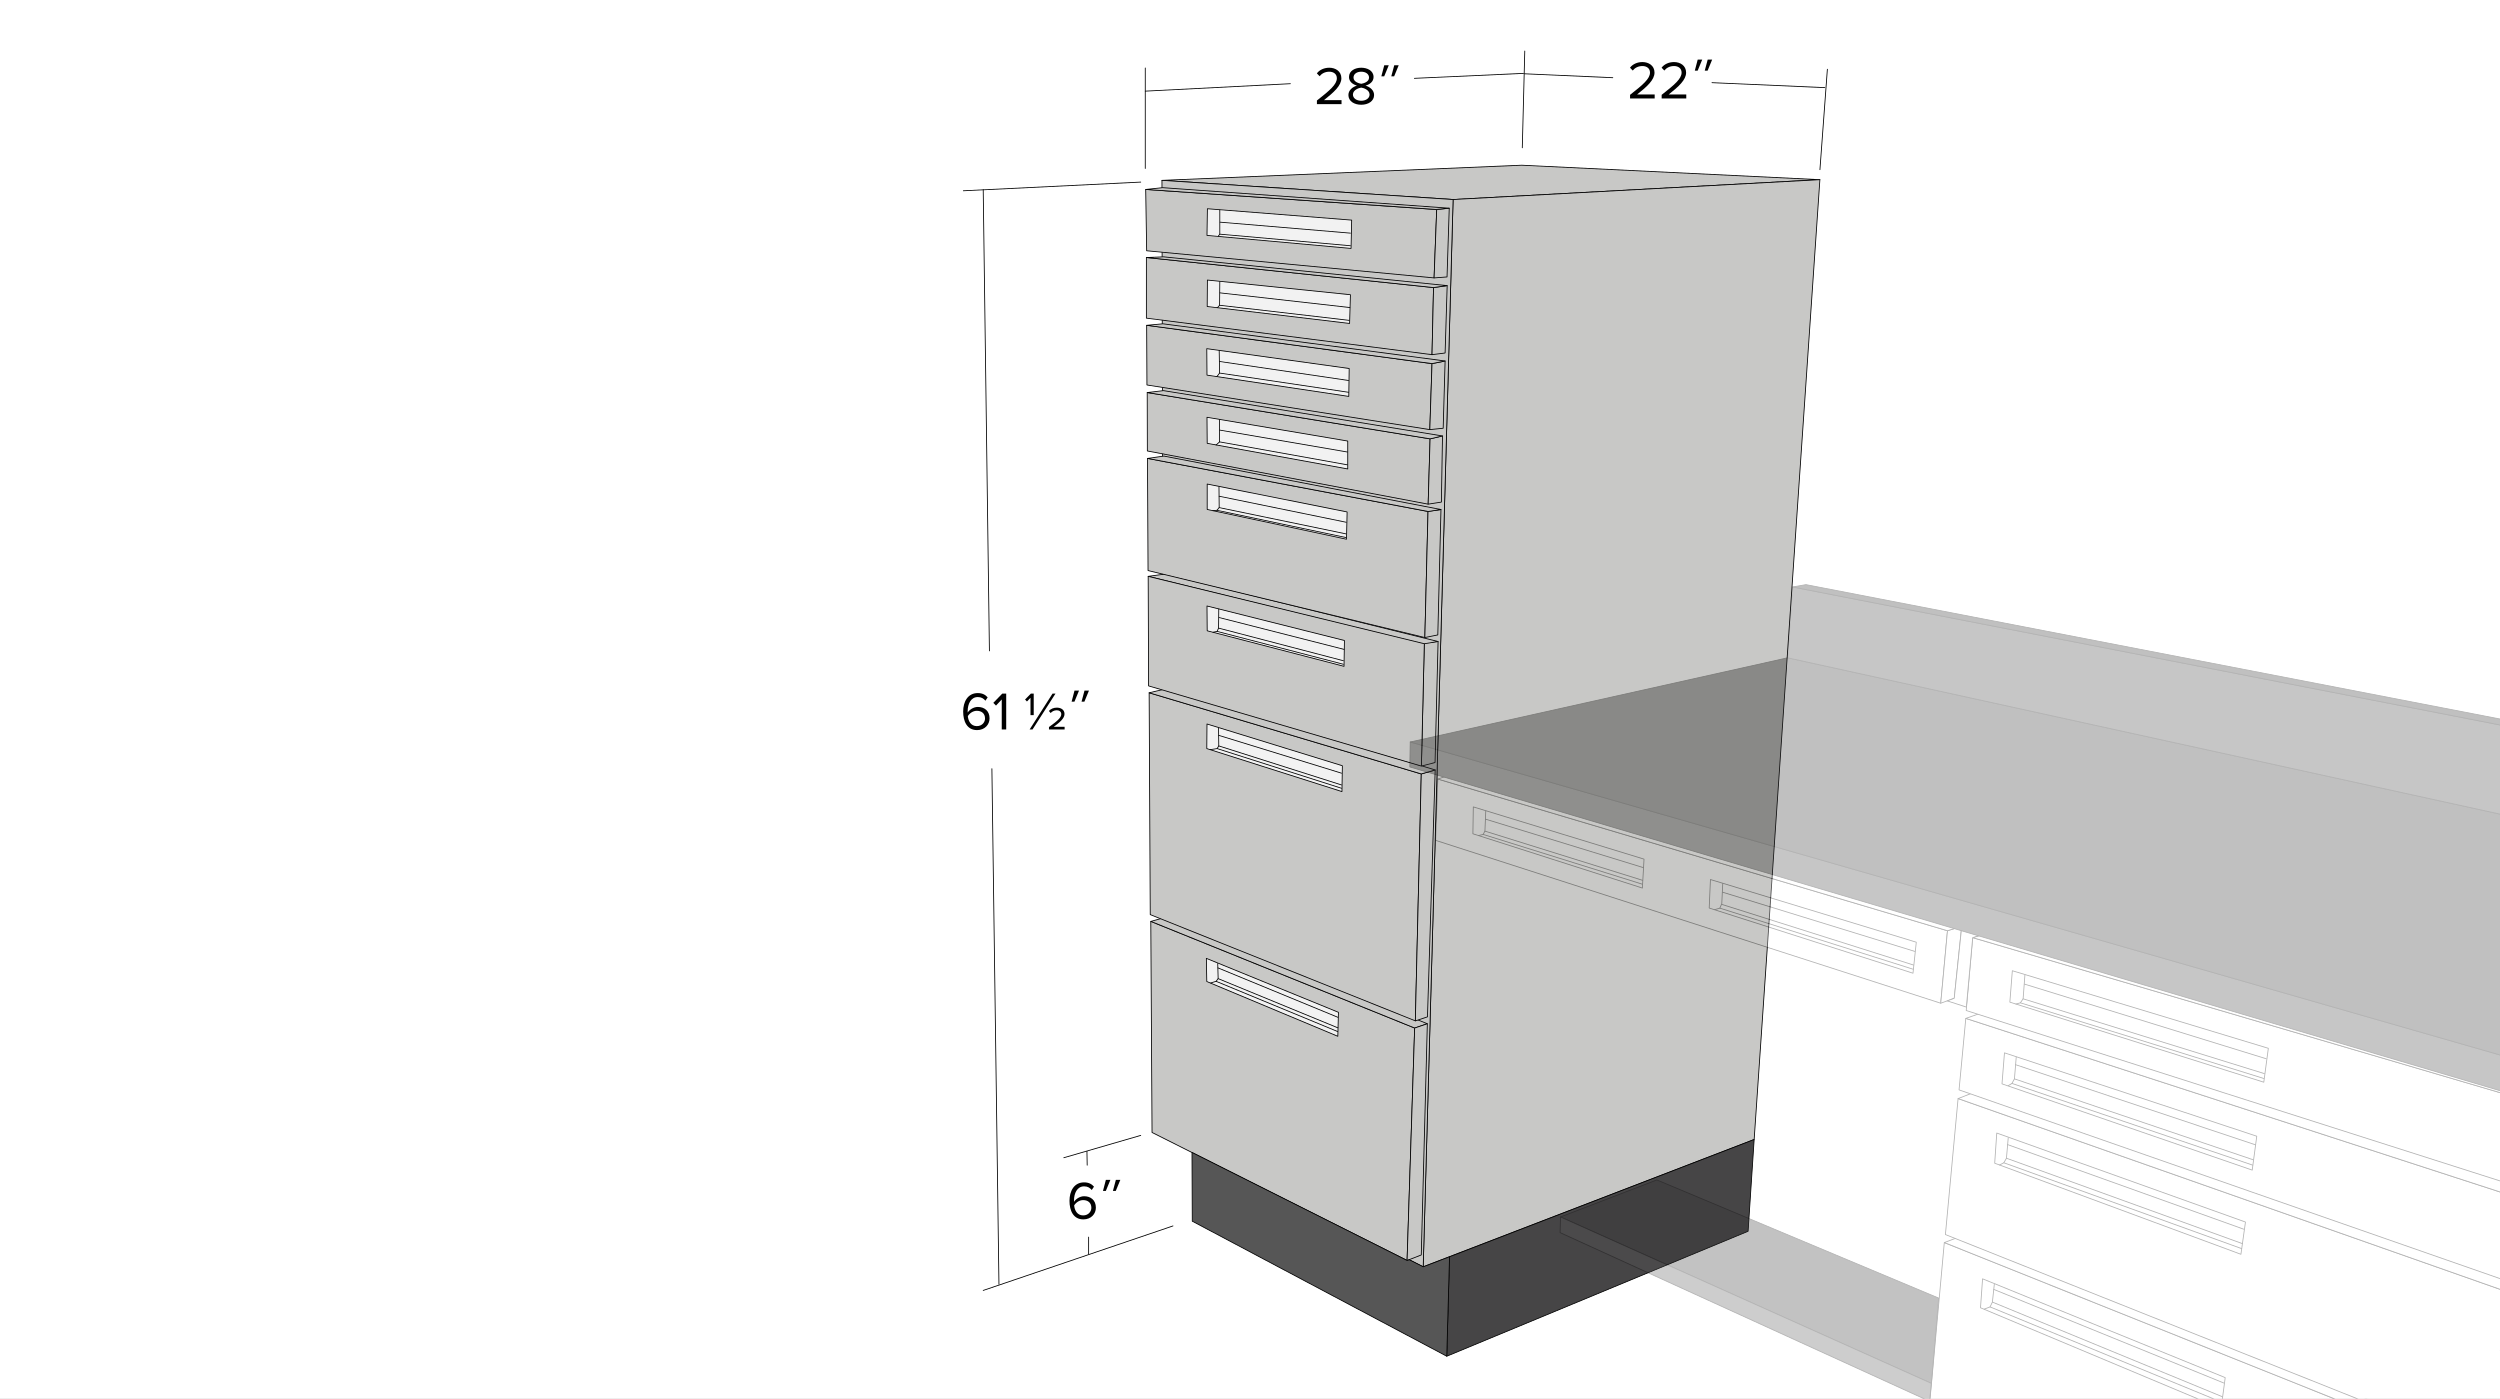 <svg id="Layer_1" data-name="Layer 1" xmlns="http://www.w3.org/2000/svg" xmlns:xlink="http://www.w3.org/1999/xlink" viewBox="0 0 6048 3384">
  <rect x="0" y="0" width="6048" height="3384" fill="#808080" stroke="none"/>
  <defs>
    <style>
      .cls-1, .cls-11, .cls-8 {
        fill: none;
      }

      .cls-2 {
        clip-path: url(#clip-path);
      }

      .cls-10, .cls-3 {
        fill: #fff;
      }

      .cls-4 {
        fill: #b1b0ae;
      }

      .cls-10, .cls-11, .cls-12, .cls-13, .cls-14, .cls-15, .cls-4, .cls-5, .cls-6, .cls-7, .cls-8 {
        stroke: #000;
        stroke-linecap: round;
        stroke-linejoin: round;
      }

      .cls-10, .cls-11, .cls-12, .cls-13, .cls-14, .cls-15, .cls-4, .cls-7 {
        stroke-width: 2px;
      }

      .cls-5 {
        fill: #464546;
      }

      .cls-5, .cls-6, .cls-8 {
        stroke-width: 1.974px;
      }

      .cls-13, .cls-6 {
        fill: #565656;
      }

      .cls-7 {
        fill: #ededed;
      }

      .cls-9 {
        opacity: 0.3;
      }

      .cls-12 {
        fill: #323232;
      }

      .cls-14 {
        fill: #404040;
      }

      .cls-15 {
        fill: #2b2b2a;
      }
    </style>
    <clipPath id="clip-path">
      <rect class="cls-1" x="-4.554" y="-6" width="6091.813" height="3406.982"/>
    </clipPath>
  </defs>
  <title>Teclab C-6000-22 Base Cabinet Dimensions</title>
  <g class="cls-2">
    <g>
      <polygon class="cls-3" points="-1178.167 -6 6112.638 -6 6103.897 4119.729 -1178.167 4119.729 -1178.167 -6"/>
      <g>
        <polygon class="cls-4" points="2811 436.333 3515.333 482.667 4402.667 434.667 3681.333 399.667 2811 436.333"/>
        <polygon class="cls-4" points="3515.333 482.667 4402.667 434.667 4243.667 2756.667 3443 3064.667 3515.333 482.667"/>
        <polygon class="cls-5" points="3500 3281 4229 2978.667 4243.667 2756.667 3506.667 3040.333 3500 3281"/>
        <polygon class="cls-4" points="2816 2750.333 3443 3064.667 3515.333 482.667 2811 436.333 2816 2750.333"/>
        <polygon class="cls-4" points="2787 2739.667 3404 3049.333 3422.333 2487 2784 2229 2787 2739.667"/>
        <polygon class="cls-4" points="3453 2476.667 3422.333 2487 2784 2229 2814 2220.667 3453 2476.667"/>
        <polygon class="cls-4" points="3438.333 3036 3404 3049.333 3422.333 2487 3453 2476.667 3438.333 3036"/>
        <polygon class="cls-4" points="2782.667 2212.667 3424 2469.667 3438.333 1872.333 2780 1676 2782.667 2212.667"/>
        <polygon class="cls-4" points="3479 1552 3446.333 1560 2777.667 1394.333 2819 1388.667 3479 1552"/>
        <polygon class="cls-4" points="3471.667 1844.667 3438.667 1853.333 3445.667 1557.333 3479 1552 3471.667 1844.667"/>
        <polygon class="cls-4" points="3424 2469.667 3453.333 2460 3472 1862.667 3438.333 1872.333 3424 2469.667"/>
        <polygon class="cls-4" points="2780 1676 2820.333 1666.333 3472 1862.667 3438.333 1872.333 2780 1676"/>
        <polygon class="cls-4" points="2778.667 1659.333 2777.667 1394.333 3445.667 1557.333 3438.667 1853.333 2778.667 1659.333"/>
        <polygon class="cls-4" points="2777.333 1380.333 2776 1109 3454.667 1237.333 3447 1542.333 2777.333 1380.333"/>
        <polygon class="cls-4" points="3454.667 1237.333 3447 1542.333 3478.333 1536 3486 1232.667 3454.667 1237.333"/>
        <polygon class="cls-6" points="2884.333 2954.333 3500 3281 3506.667 3040.333 3443 3064.667 3409.667 3047.667 3404 3049.333 2883.667 2788 2884.333 2954.333"/>
        <polygon class="cls-7" points="2919.946 1751.5 3247.446 1852.5 3246.446 1915 2919.446 1811 2919.946 1751.5"/>
        <polyline class="cls-8" points="2947.946 1761 2948.446 1804.5 2944.446 1811 2927.946 1813.5"/>
        <line class="cls-8" x1="2948.446" y1="1779" x2="3245.446" y2="1870.5"/>
        <line class="cls-8" x1="2948.446" y1="1804.5" x2="3245.446" y2="1899"/>
        <line class="cls-8" x1="2944.446" y1="1811" x2="3245.446" y2="1907"/>
        <polygon class="cls-7" points="2920.446 1171 3258.946 1238.5 3257.446 1304.5 2920.446 1232.5 2920.446 1171"/>
        <polyline class="cls-8" points="2948.946 1178 2949.446 1228 2943.946 1234.5 2933.946 1235.5"/>
        <line class="cls-8" x1="2949.446" y1="1200.5" x2="3256.946" y2="1263.5"/>
        <line class="cls-8" x1="2949.446" y1="1228" x2="3255.946" y2="1291.5"/>
        <line class="cls-8" x1="2943.946" y1="1234.5" x2="3256.446" y2="1300.5"/>
        <polygon class="cls-4" points="2775.667 1091 2775.333 949.667 3459.667 1061.667 3455 1219.667 2775.667 1091"/>
        <polygon class="cls-4" points="3459.667 1061.667 3455 1219.667 3487 1214.667 3489.667 1054.667 3459.667 1061.667"/>
        <polygon class="cls-4" points="2814.667 945 2775.333 949.667 3459.667 1061.667 3489.667 1054.667 2814.667 945"/>
        <polygon class="cls-4" points="2774.667 931.333 2774 787 3464.333 879.667 3459 1039.333 2774.667 931.333"/>
        <polygon class="cls-4" points="3464.333 879.667 3459 1039.333 3491.333 1036 3496 873.333 3464.333 879.667"/>
        <polygon class="cls-4" points="2813.333 783.333 2774 787 3464.333 879.667 3496 873.333 2813.333 783.333"/>
        <polygon class="cls-4" points="2773.333 769.667 2773.333 623 3468 695.667 3464.333 858 2773.333 769.667"/>
        <polygon class="cls-4" points="3468 695.667 3464.333 858 3496 854 3501 691 3468 695.667"/>
        <polygon class="cls-4" points="2815 621.333 2773.333 623 3468 695.667 3501 691 2815 621.333"/>
        <polygon class="cls-4" points="2774 606.667 2771.667 458.333 3475.667 507 3469.333 672.333 2774 606.667"/>
        <polygon class="cls-4" points="3475.667 507 3469.333 672.333 3500.667 670 3506 503.667 3475.667 507"/>
        <polygon class="cls-4" points="2812.667 454 2771.667 458.333 3474 506.667 3506 503.667 2812.667 454"/>
        <polygon class="cls-7" points="2919.946 1009.5 3260.446 1067 3260.446 1134.5 2920.446 1072.5 2919.946 1009.5"/>
        <polyline class="cls-8" points="2949.946 1015 2950.446 1069 2941.946 1076.5"/>
        <line class="cls-8" x1="2950.946" y1="1040.5" x2="3259.446" y2="1093.5"/>
        <line class="cls-8" x1="2950.446" y1="1069" x2="3259.446" y2="1124.5"/>
        <polygon class="cls-7" points="2919.446 843.5 3263.946 891.5 3262.946 959 2919.946 907.5 2919.446 843.5"/>
        <polyline class="cls-8" points="2949.446 847.5 2950.446 902.5 2943.946 911"/>
        <line class="cls-8" x1="2950.446" y1="902.5" x2="3262.446" y2="949"/>
        <line class="cls-8" x1="2950.446" y1="874.5" x2="3262.446" y2="920.5"/>
        <polygon class="cls-7" points="2920.946 677.5 3266.946 713 3264.946 782.5 2920.446 741.5 2920.946 677.5"/>
        <polyline class="cls-8" points="2950.946 681.5 2950.446 738.5 2945.446 744"/>
        <line class="cls-8" x1="2951.446" y1="708.5" x2="3265.446" y2="744"/>
        <line class="cls-8" x1="2950.446" y1="738.5" x2="3263.946" y2="775"/>
        <polygon class="cls-7" points="2920.946 505 3269.946 532.5 3268.446 601 2919.946 569.5 2920.946 505"/>
        <polyline class="cls-8" points="2950.946 508 2950.946 566.5 2947.446 571"/>
        <line class="cls-8" x1="2950.946" y1="566.5" x2="3266.946" y2="594.5"/>
        <line class="cls-8" x1="2951.946" y1="537.5" x2="3266.946" y2="564"/>
        <polygon class="cls-7" points="2919.946 1466 3252.446 1549.5 3251.446 1612 2920.446 1526 2919.946 1466"/>
        <polyline class="cls-8" points="2948.446 1473.5 2947.946 1519.5 2944.446 1527.5 2934.446 1529.5"/>
        <line class="cls-8" x1="2944.446" y1="1527.5" x2="3249.946" y2="1607"/>
        <line class="cls-8" x1="2947.946" y1="1519.5" x2="3249.946" y2="1598.5"/>
        <line class="cls-8" x1="2949.446" y1="1494" x2="3251.446" y2="1571"/>
        <polygon class="cls-7" points="2918.446 2318.5 2919.446 2374.5 3236.446 2507 3237.946 2449 2918.446 2318.5"/>
        <polyline class="cls-8" points="2945.946 2331 2946.946 2367.5 2941.946 2374 2928.946 2378"/>
        <line class="cls-8" x1="2946.446" y1="2341.5" x2="3236.446" y2="2461"/>
        <line class="cls-8" x1="2946.946" y1="2367.5" x2="3236.446" y2="2486.5"/>
        <line class="cls-8" x1="2941.946" y1="2374" x2="3235.946" y2="2495.5"/>
        <polygon class="cls-4" points="2815.667 1103.333 2776 1109 3454.667 1237.333 3486 1232.667 2815.667 1103.333"/>
      </g>
    </g>
    <g class="cls-9">
      <polygon class="cls-3" points="-1178.167 -6 6112.638 -6 6103.897 4119.729 -1178.167 4119.729 -1178.167 -6"/>
      <g>
        <polygon class="cls-10" points="2811 436.333 3515.333 482.667 4402.667 434.667 3681.333 399.667 2811 436.333"/>
        <polygon class="cls-10" points="3515.333 482.667 4402.667 434.667 4243.667 2756.667 3443 3064.667 3515.333 482.667"/>
        <polygon class="cls-5" points="3500 3281 4229 2978.667 4243.667 2756.667 3506.667 3040.333 3500 3281"/>
        <polygon class="cls-10" points="2816 2750.333 3443 3064.667 3515.333 482.667 2811 436.333 2816 2750.333"/>
        <polygon class="cls-10" points="2787 2739.667 3404 3049.333 3422.333 2487 2784 2229 2787 2739.667"/>
        <polygon class="cls-10" points="3453 2476.667 3422.333 2487 2784 2229 2814 2220.667 3453 2476.667"/>
        <polygon class="cls-10" points="3438.333 3036 3404 3049.333 3422.333 2487 3453 2476.667 3438.333 3036"/>
        <polygon class="cls-10" points="2782.667 2212.667 3424 2469.667 3438.333 1872.333 2780 1676 2782.667 2212.667"/>
        <polygon class="cls-10" points="3479 1552 3446.333 1560 2777.667 1394.333 2819 1388.667 3479 1552"/>
        <polygon class="cls-10" points="3471.667 1844.667 3438.667 1853.333 3445.667 1557.333 3479 1552 3471.667 1844.667"/>
        <polygon class="cls-10" points="3424 2469.667 3453.333 2460 3472 1862.667 3438.333 1872.333 3424 2469.667"/>
        <polygon class="cls-10" points="2780 1676 2820.333 1666.333 3472 1862.667 3438.333 1872.333 2780 1676"/>
        <polygon class="cls-10" points="2778.667 1659.333 2777.667 1394.333 3445.667 1557.333 3438.667 1853.333 2778.667 1659.333"/>
        <polygon class="cls-10" points="2777.333 1380.333 2776 1109 3454.667 1237.333 3447 1542.333 2777.333 1380.333"/>
        <polygon class="cls-10" points="3454.667 1237.333 3447 1542.333 3478.333 1536 3486 1232.667 3454.667 1237.333"/>
        <polygon class="cls-6" points="2884.333 2954.333 3500 3281 3506.667 3040.333 3443 3064.667 3409.667 3047.667 3404 3049.333 2883.667 2788 2884.333 2954.333"/>
        <polygon class="cls-10" points="2919.946 1751.5 3247.446 1852.5 3246.446 1915 2919.446 1811 2919.946 1751.5"/>
        <polyline class="cls-8" points="2947.946 1761 2948.446 1804.5 2944.446 1811 2927.946 1813.5"/>
        <line class="cls-8" x1="2948.446" y1="1779" x2="3245.446" y2="1870.5"/>
        <line class="cls-8" x1="2948.446" y1="1804.5" x2="3245.446" y2="1899"/>
        <line class="cls-8" x1="2944.446" y1="1811" x2="3245.446" y2="1907"/>
        <polygon class="cls-10" points="2920.446 1171 3258.946 1238.5 3257.446 1304.5 2920.446 1232.5 2920.446 1171"/>
        <polyline class="cls-8" points="2948.946 1178 2949.446 1228 2943.946 1234.5 2933.946 1235.5"/>
        <line class="cls-8" x1="2949.446" y1="1200.5" x2="3256.946" y2="1263.5"/>
        <line class="cls-8" x1="2949.446" y1="1228" x2="3255.946" y2="1291.5"/>
        <line class="cls-8" x1="2943.946" y1="1234.5" x2="3256.446" y2="1300.5"/>
        <polygon class="cls-10" points="2775.667 1091 2775.333 949.667 3459.667 1061.667 3455 1219.667 2775.667 1091"/>
        <polygon class="cls-10" points="3459.667 1061.667 3455 1219.667 3487 1214.667 3489.667 1054.667 3459.667 1061.667"/>
        <polygon class="cls-10" points="2814.667 945 2775.333 949.667 3459.667 1061.667 3489.667 1054.667 2814.667 945"/>
        <polygon class="cls-10" points="2774.667 931.333 2774 787 3464.333 879.667 3459 1039.333 2774.667 931.333"/>
        <polygon class="cls-10" points="3464.333 879.667 3459 1039.333 3491.333 1036 3496 873.333 3464.333 879.667"/>
        <polygon class="cls-10" points="2813.333 783.333 2774 787 3464.333 879.667 3496 873.333 2813.333 783.333"/>
        <polygon class="cls-10" points="2773.333 769.667 2773.333 623 3468 695.667 3464.333 858 2773.333 769.667"/>
        <polygon class="cls-10" points="3468 695.667 3464.333 858 3496 854 3501 691 3468 695.667"/>
        <polygon class="cls-10" points="2815 621.333 2773.333 623 3468 695.667 3501 691 2815 621.333"/>
        <polygon class="cls-10" points="2774 606.667 2771.667 458.333 3475.667 507 3469.333 672.333 2774 606.667"/>
        <polygon class="cls-10" points="3475.667 507 3469.333 672.333 3500.667 670 3506 503.667 3475.667 507"/>
        <polygon class="cls-10" points="2812.667 454 2771.667 458.333 3474 506.667 3506 503.667 2812.667 454"/>
        <polygon class="cls-10" points="2919.946 1009.5 3260.446 1067 3260.446 1134.5 2920.446 1072.5 2919.946 1009.5"/>
        <polyline class="cls-8" points="2949.946 1015 2950.446 1069 2941.946 1076.5"/>
        <line class="cls-8" x1="2950.946" y1="1040.5" x2="3259.446" y2="1093.5"/>
        <line class="cls-8" x1="2950.446" y1="1069" x2="3259.446" y2="1124.5"/>
        <polygon class="cls-10" points="2919.446 843.5 3263.946 891.5 3262.946 959 2919.946 907.5 2919.446 843.5"/>
        <polyline class="cls-8" points="2949.446 847.5 2950.446 902.5 2943.946 911"/>
        <line class="cls-8" x1="2950.446" y1="902.5" x2="3262.446" y2="949"/>
        <line class="cls-8" x1="2950.446" y1="874.5" x2="3262.446" y2="920.5"/>
        <polygon class="cls-10" points="2920.946 677.5 3266.946 713 3264.946 782.5 2920.446 741.5 2920.946 677.5"/>
        <polyline class="cls-8" points="2950.946 681.5 2950.446 738.5 2945.446 744"/>
        <line class="cls-8" x1="2951.446" y1="708.5" x2="3265.446" y2="744"/>
        <line class="cls-8" x1="2950.446" y1="738.5" x2="3263.946" y2="775"/>
        <polygon class="cls-10" points="2920.946 505 3269.946 532.5 3268.446 601 2919.946 569.5 2920.946 505"/>
        <polyline class="cls-8" points="2950.946 508 2950.946 566.5 2947.446 571"/>
        <line class="cls-8" x1="2950.946" y1="566.5" x2="3266.946" y2="594.5"/>
        <line class="cls-8" x1="2951.946" y1="537.5" x2="3266.946" y2="564"/>
        <polygon class="cls-10" points="2919.946 1466 3252.446 1549.5 3251.446 1612 2920.446 1526 2919.946 1466"/>
        <polyline class="cls-8" points="2948.446 1473.5 2947.946 1519.5 2944.446 1527.5 2934.446 1529.5"/>
        <line class="cls-8" x1="2944.446" y1="1527.5" x2="3249.946" y2="1607"/>
        <line class="cls-8" x1="2947.946" y1="1519.5" x2="3249.946" y2="1598.5"/>
        <line class="cls-8" x1="2949.446" y1="1494" x2="3251.446" y2="1571"/>
        <polygon class="cls-10" points="2918.446 2318.5 2919.446 2374.5 3236.446 2507 3237.946 2449 2918.446 2318.5"/>
        <polyline class="cls-8" points="2945.946 2331 2946.946 2367.5 2941.946 2374 2928.946 2378"/>
        <line class="cls-8" x1="2946.446" y1="2341.5" x2="3236.446" y2="2461"/>
        <line class="cls-8" x1="2946.946" y1="2367.5" x2="3236.446" y2="2486.5"/>
        <line class="cls-8" x1="2941.946" y1="2374" x2="3235.946" y2="2495.5"/>
        <polygon class="cls-10" points="2815.667 1103.333 2776 1109 3454.667 1237.333 3486 1232.667 2815.667 1103.333"/>
      </g>
      <g>
        <polygon class="cls-10" points="4703.667 3006 4643.333 3668.333 5555.516 4119.729 6103.897 4119.729 6103.897 3566.809 4703.667 3006"/>
        <polygon class="cls-10" points="4703.667 3006 4739.495 2992.386 6103.897 3533.726 6103.897 3566.809 4703.667 3006"/>
        <polygon class="cls-10" points="4737 2657.667 4706.333 2986.667 6103.897 3543.727 6103.897 3138.726 4737 2657.667"/>
        <polygon class="cls-10" points="4737 2657.667 4778 2641.667 6103.897 3103.727 6103.897 3138.726 4737 2657.667"/>
        <polygon class="cls-10" points="4755.667 2463.667 4739.333 2636.667 6103.897 3112.726 6103.897 2901.727 4755.667 2463.667"/>
        <polygon class="cls-10" points="4755.667 2463.667 4798.667 2448.667 6103.897 2865.726 6103.897 2901.727 4755.667 2463.667"/>
        <polygon class="cls-10" points="4772.333 2268.333 4756.667 2444.667 6103.897 2874.727 6103.897 2659.726 4772.333 2268.333"/>
        <polygon class="cls-11" points="4868.23 2348.395 4862.23 2424.395 5476.564 2618.062 5487.564 2536.062 4868.23 2348.395"/>
        <polygon class="cls-11" points="4849.23 2547.062 4843.23 2622.062 5448.564 2830.729 5459.564 2748.729 4849.23 2547.062"/>
        <polygon class="cls-11" points="4830.564 2741.062 4825.564 2814.062 5421.23 3034.395 5432.23 2956.395 4830.564 2741.062"/>
        <polygon class="cls-11" points="4796.23 3093.729 4791.23 3163.729 5373.23 3407.729 5383.23 3332.729 4796.23 3093.729"/>
        <polygon class="cls-11" points="6064 3182.667 6103.897 3196.727 6103.897 3287.726 6048.667 3267.333 6064 3182.667"/>
        <polyline class="cls-11" points="4824.667 3106.667 4820 3150 4814.333 3161.667 4800.333 3167"/>
        <polyline class="cls-11" points="4858.333 2752.333 4854 2802 4847.667 2813 4837.333 2818.333"/>
        <polyline class="cls-11" points="4877.667 2557.333 4873.333 2610 4867.333 2621 4858 2626.667"/>
        <line class="cls-11" x1="4814.333" y1="3161.667" x2="5374.333" y2="3392"/>
        <line class="cls-11" x1="4820" y1="3150" x2="5376.333" y2="3379"/>
        <line class="cls-11" x1="4823.333" y1="3119.333" x2="5380.333" y2="3346"/>
        <line class="cls-11" x1="4856.667" y1="2769" x2="5428" y2="2973.667"/>
        <line class="cls-11" x1="4854" y1="2802" x2="5425" y2="3008.667"/>
        <line class="cls-11" x1="4847.667" y1="2813" x2="5423" y2="3020.667"/>
        <line class="cls-11" x1="4876" y1="2575.667" x2="5456.667" y2="2769.667"/>
        <line class="cls-11" x1="4873.333" y1="2610" x2="5450.667" y2="2805.667"/>
        <line class="cls-11" x1="4867.333" y1="2621" x2="5449.667" y2="2818.667"/>
        <polyline class="cls-11" points="4898.667 2358.667 4894.333 2416.333 4887.667 2426 4877 2429"/>
        <line class="cls-11" x1="4887.667" y1="2426" x2="5476.333" y2="2609"/>
        <line class="cls-11" x1="4894.333" y1="2416.333" x2="5478" y2="2597.333"/>
        <line class="cls-11" x1="4897.333" y1="2380.667" x2="5482.333" y2="2561.333"/>
        <polygon class="cls-10" points="4772.333 2268.333 4800.333 2260.333 6103.897 2632.726 6103.897 2659.726 4772.333 2268.333"/>
        <polygon class="cls-10" points="3478.333 1884.667 4711.333 2251.667 4695 2427 3473 2033 3478.333 1884.667"/>
        <polygon class="cls-10" points="4695 2427 4727.667 2415 4745.667 2240.667 4711.333 2251.667 4695 2427"/>
        <polygon class="cls-10" points="3478.333 1884.667 3513 1873 4745.667 2240.667 4711.333 2251.667 3478.333 1884.667"/>
        <polygon class="cls-11" points="3564.23 1952.062 3563.23 2017.062 3973.23 2148.395 3977.23 2078.395 3564.23 1952.062"/>
        <polygon class="cls-11" points="4137.897 2127.729 4134.897 2196.729 4627.897 2354.395 4635.897 2279.395 4137.897 2127.729"/>
        <polyline class="cls-11" points="3594.333 1962.333 3592.333 2010.667 3588 2018.667 3577 2021.333"/>
        <polyline class="cls-11" points="4167.667 2137.333 4165.333 2186 4160.667 2197 4148 2200.667"/>
        <line class="cls-11" x1="4167" y1="2158.333" x2="4632.333" y2="2301.667"/>
        <line class="cls-11" x1="4165.667" y1="2188" x2="4629.333" y2="2334.667"/>
        <line class="cls-11" x1="4160.667" y1="2197" x2="4628" y2="2344.667"/>
        <line class="cls-11" x1="3593.667" y1="1981.667" x2="3975.667" y2="2099"/>
        <line class="cls-11" x1="3592.333" y1="2010.667" x2="3973.667" y2="2129.667"/>
        <line class="cls-11" x1="3588" y1="2018.667" x2="3973" y2="2139"/>
        <polygon class="cls-12" points="4008.167 2854.5 3775.167 2944 4672.333 3346.667 4690 3140.333 4008.167 2854.5"/>
        <polygon class="cls-13" points="3775.167 2944 3774.167 2982 4668 3390 4672.333 3346.667 3775.167 2944"/>
        <polygon class="cls-10" points="4710.667 2421.333 4757 2436.333 4772.333 2268.333 4789 2262.667 4745 2249.667 4727.667 2415 4710.667 2421.333"/>
        <polygon class="cls-14" points="3411.667 1795 3410.667 1855.333 6103.897 2655.229 6103.897 2568.228 3411.667 1795"/>
        <polygon class="cls-15" points="3411.667 1795 4324.667 1591.333 6103.897 1981.729 6103.897 2568.228 3411.667 1795"/>
        <polygon class="cls-14" points="4324.667 1591.333 4336.667 1420 6103.897 1764.729 6103.897 1981.729 4324.667 1591.333"/>
        <polygon class="cls-15" points="4369 1414.333 4336.667 1420 6103.897 1764.729 6103.897 1750.229 4369 1414.333"/>
      </g>
    </g>
    <rect class="cls-1" x="-4.554" y="-6" width="6091.813" height="3406.982"/>
    <rect class="cls-1" x="-4.554" y="-6" width="6091.813" height="3406.982"/>
    <line class="cls-11" x1="2770.632" y1="407.519" x2="2770.632" y2="164.495"/>
    <line class="cls-11" x1="3682.723" y1="357.514" x2="3688.724" y2="123.491"/>
    <line class="cls-11" x1="4402.772" y1="410.518" x2="4420.774" y2="167.493"/>
    <line class="cls-11" x1="4414.667" y1="212" x2="4141.667" y2="200"/>
    <line class="cls-11" x1="3687.724" y1="178.496" x2="3901.667" y2="188"/>
    <line class="cls-11" x1="3421.697" y1="189.497" x2="3685.724" y2="177.496"/>
    <line class="cls-11" x1="3121.667" y1="202.498" x2="2770.632" y2="220.5"/>
    <line class="cls-11" x1="2759.629" y1="440.523" x2="2330.586" y2="461.525"/>
    <line class="cls-11" x1="2393.592" y1="1574.636" x2="2378.591" y2="458.524"/>
    <line class="cls-11" x1="2837.637" y1="2965.78" x2="2378.591" y2="3121.796"/>
    <line class="cls-11" x1="2399.593" y1="1859.665" x2="2416.667" y2="3107"/>
    <line class="cls-11" x1="2759.629" y1="2746.758" x2="2573.61" y2="2800.764"/>
    <line class="cls-11" x1="2630.112" y1="2818.8" x2="2629.533" y2="2785.252"/>
    <line class="cls-11" x1="2633.616" y1="2992.783" x2="2633.582" y2="3033.965"/>
    <g>
      <path d="M3185.888,251.856v-8.71c31.201-24.441,48.231-38.871,48.231-53.822,0-11.181-9.23-15.861-18.2-15.861-10.4,0-18.461,4.42-23.531,10.92l-6.63-6.89c6.63-8.84,17.94-13.65,30.161-13.65,14.431,0,29.121,8.19,29.121,25.481,0,17.681-17.941,33.801-42.122,52.912H3245.43v9.621Z"/>
      <path d="M3262.067,229.885c0-11.571,9.881-19.501,20.671-22.751-10.01-2.86-19.24-9.49-19.24-20.801,0-15.601,15.21-22.491,29.641-22.491,14.301,0,29.771,6.89,29.771,22.491,0,11.31-9.36,17.941-19.371,20.801,10.791,3.25,20.671,11.18,20.671,22.751,0,14.69-14.04,23.531-31.071,23.531C3275.978,253.416,3262.067,244.706,3262.067,229.885Zm51.223-1.17c0-11.31-14.82-16.12-20.151-16.77-5.33.65-20.15,5.46-20.15,16.77,0,9.36,9.36,15.081,20.15,15.081C3303.799,243.796,3313.29,238.075,3313.29,228.715Zm-1.301-40.951c0-8.971-8.45-14.301-18.851-14.301-10.53,0-18.721,5.33-18.721,14.301,0,10.53,13.521,14.04,18.721,14.95C3298.469,201.804,3311.989,198.294,3311.989,187.764Z"/>
      <path d="M3348.646,184.644h-6.891l7.021-26.781h10.921Zm24.051,0h-6.89l7.149-26.781h10.791Z"/>
    </g>
    <g>
      <path d="M2587.305,2905.101c0-23.401,10.921-44.722,35.361-44.722,11.051,0,18.591,4.16,23.921,10.4l-5.46,8.06c-4.42-5.2-9.49-8.84-18.461-8.84-16.9,0-24.44,17.031-24.44,34.061v3.38c3.77-5.98,13.391-13.521,24.57-13.521,15.602,0,28.342,9.23,28.342,27.691,0,14.951-11.44,28.341-30.291,28.341C2596.536,2949.953,2587.305,2928.762,2587.305,2905.101Zm52.912,16.901c0-12.741-8.84-18.721-19.891-18.721-8.71,0-17.03,5.33-21.711,12.871.91,10.79,6.631,24.181,21.711,24.181C2633.717,2940.332,2640.217,2930.192,2640.217,2922.002Z"/>
      <path d="M2675.184,2881.18h-6.891l7.021-26.781h10.921Zm24.051,0h-6.89l7.149-26.781h10.791Z"/>
    </g>
    <g>
      <path d="M2330.085,1721.398c0-23.401,10.921-44.722,35.361-44.722,11.051,0,18.591,4.16,23.921,10.4l-5.46,8.06c-4.42-5.2-9.49-8.84-18.461-8.84-16.9,0-24.44,17.031-24.44,34.061v3.38c3.77-5.98,13.391-13.521,24.57-13.521,15.602,0,28.342,9.23,28.342,27.691,0,14.951-11.44,28.341-30.291,28.341C2339.315,1766.249,2330.085,1745.059,2330.085,1721.398Zm52.912,16.901c0-12.741-8.84-18.721-19.891-18.721-8.71,0-17.03,5.33-21.711,12.871.91,10.79,6.631,24.181,21.711,24.181C2376.497,1756.629,2382.997,1746.489,2382.997,1738.299Z"/>
      <path d="M2423.424,1764.69v-72.543l-13.91,14.82-6.5-6.63,21.711-22.361h9.49V1764.69Z"/>
      <path d="M2492.97,1729.978v-41.862l-8.58,8.971-4.55-4.811,14.04-14.3h6.891v52.002Z"/>
      <path d="M2497.905,1764.69h-7.02l55.382-86.713h7.15Z"/>
      <path d="M2537.685,1764.69v-5.851c19.891-14.3,29.771-22.621,29.771-31.071,0-6.63-5.46-9.49-11.051-9.49-6.37,0-11.83,3.12-14.56,6.76l-4.29-4.94c4.29-5.46,11.831-8.19,19.11-8.19,9.491,0,18.591,4.68,18.591,15.341,0,10.4-10.79,19.891-26.131,31.071h26.392v6.371Z"/>
      <path d="M2599.305,1697.477h-6.891l7.021-26.781h10.921Zm24.051,0h-6.891l7.15-26.781h10.791Z"/>
    </g>
    <g>
      <path d="M3943.427,238.132v-8.71c31.201-24.441,48.231-38.872,48.231-53.822,0-11.18-9.23-15.86-18.2-15.86-10.4,0-18.461,4.42-23.531,10.92l-6.63-6.891c6.63-8.84,17.94-13.65,30.161-13.65,14.431,0,29.121,8.19,29.121,25.481,0,17.681-17.941,33.801-42.122,52.912h42.512v9.621Z"/>
      <path d="M4019.867,238.132v-8.71c31.201-24.441,48.231-38.872,48.231-53.822,0-11.18-9.23-15.86-18.2-15.86-10.4,0-18.461,4.42-23.531,10.92l-6.63-6.891c6.63-8.84,17.94-13.65,30.161-13.65,14.431,0,29.121,8.19,29.121,25.481,0,17.681-17.941,33.801-42.122,52.912h42.512v9.621Z"/>
      <path d="M4106.966,170.919h-6.891l7.021-26.781h10.921Zm24.051,0h-6.89l7.149-26.781h10.791Z"/>
    </g>
  </g>
</svg>
